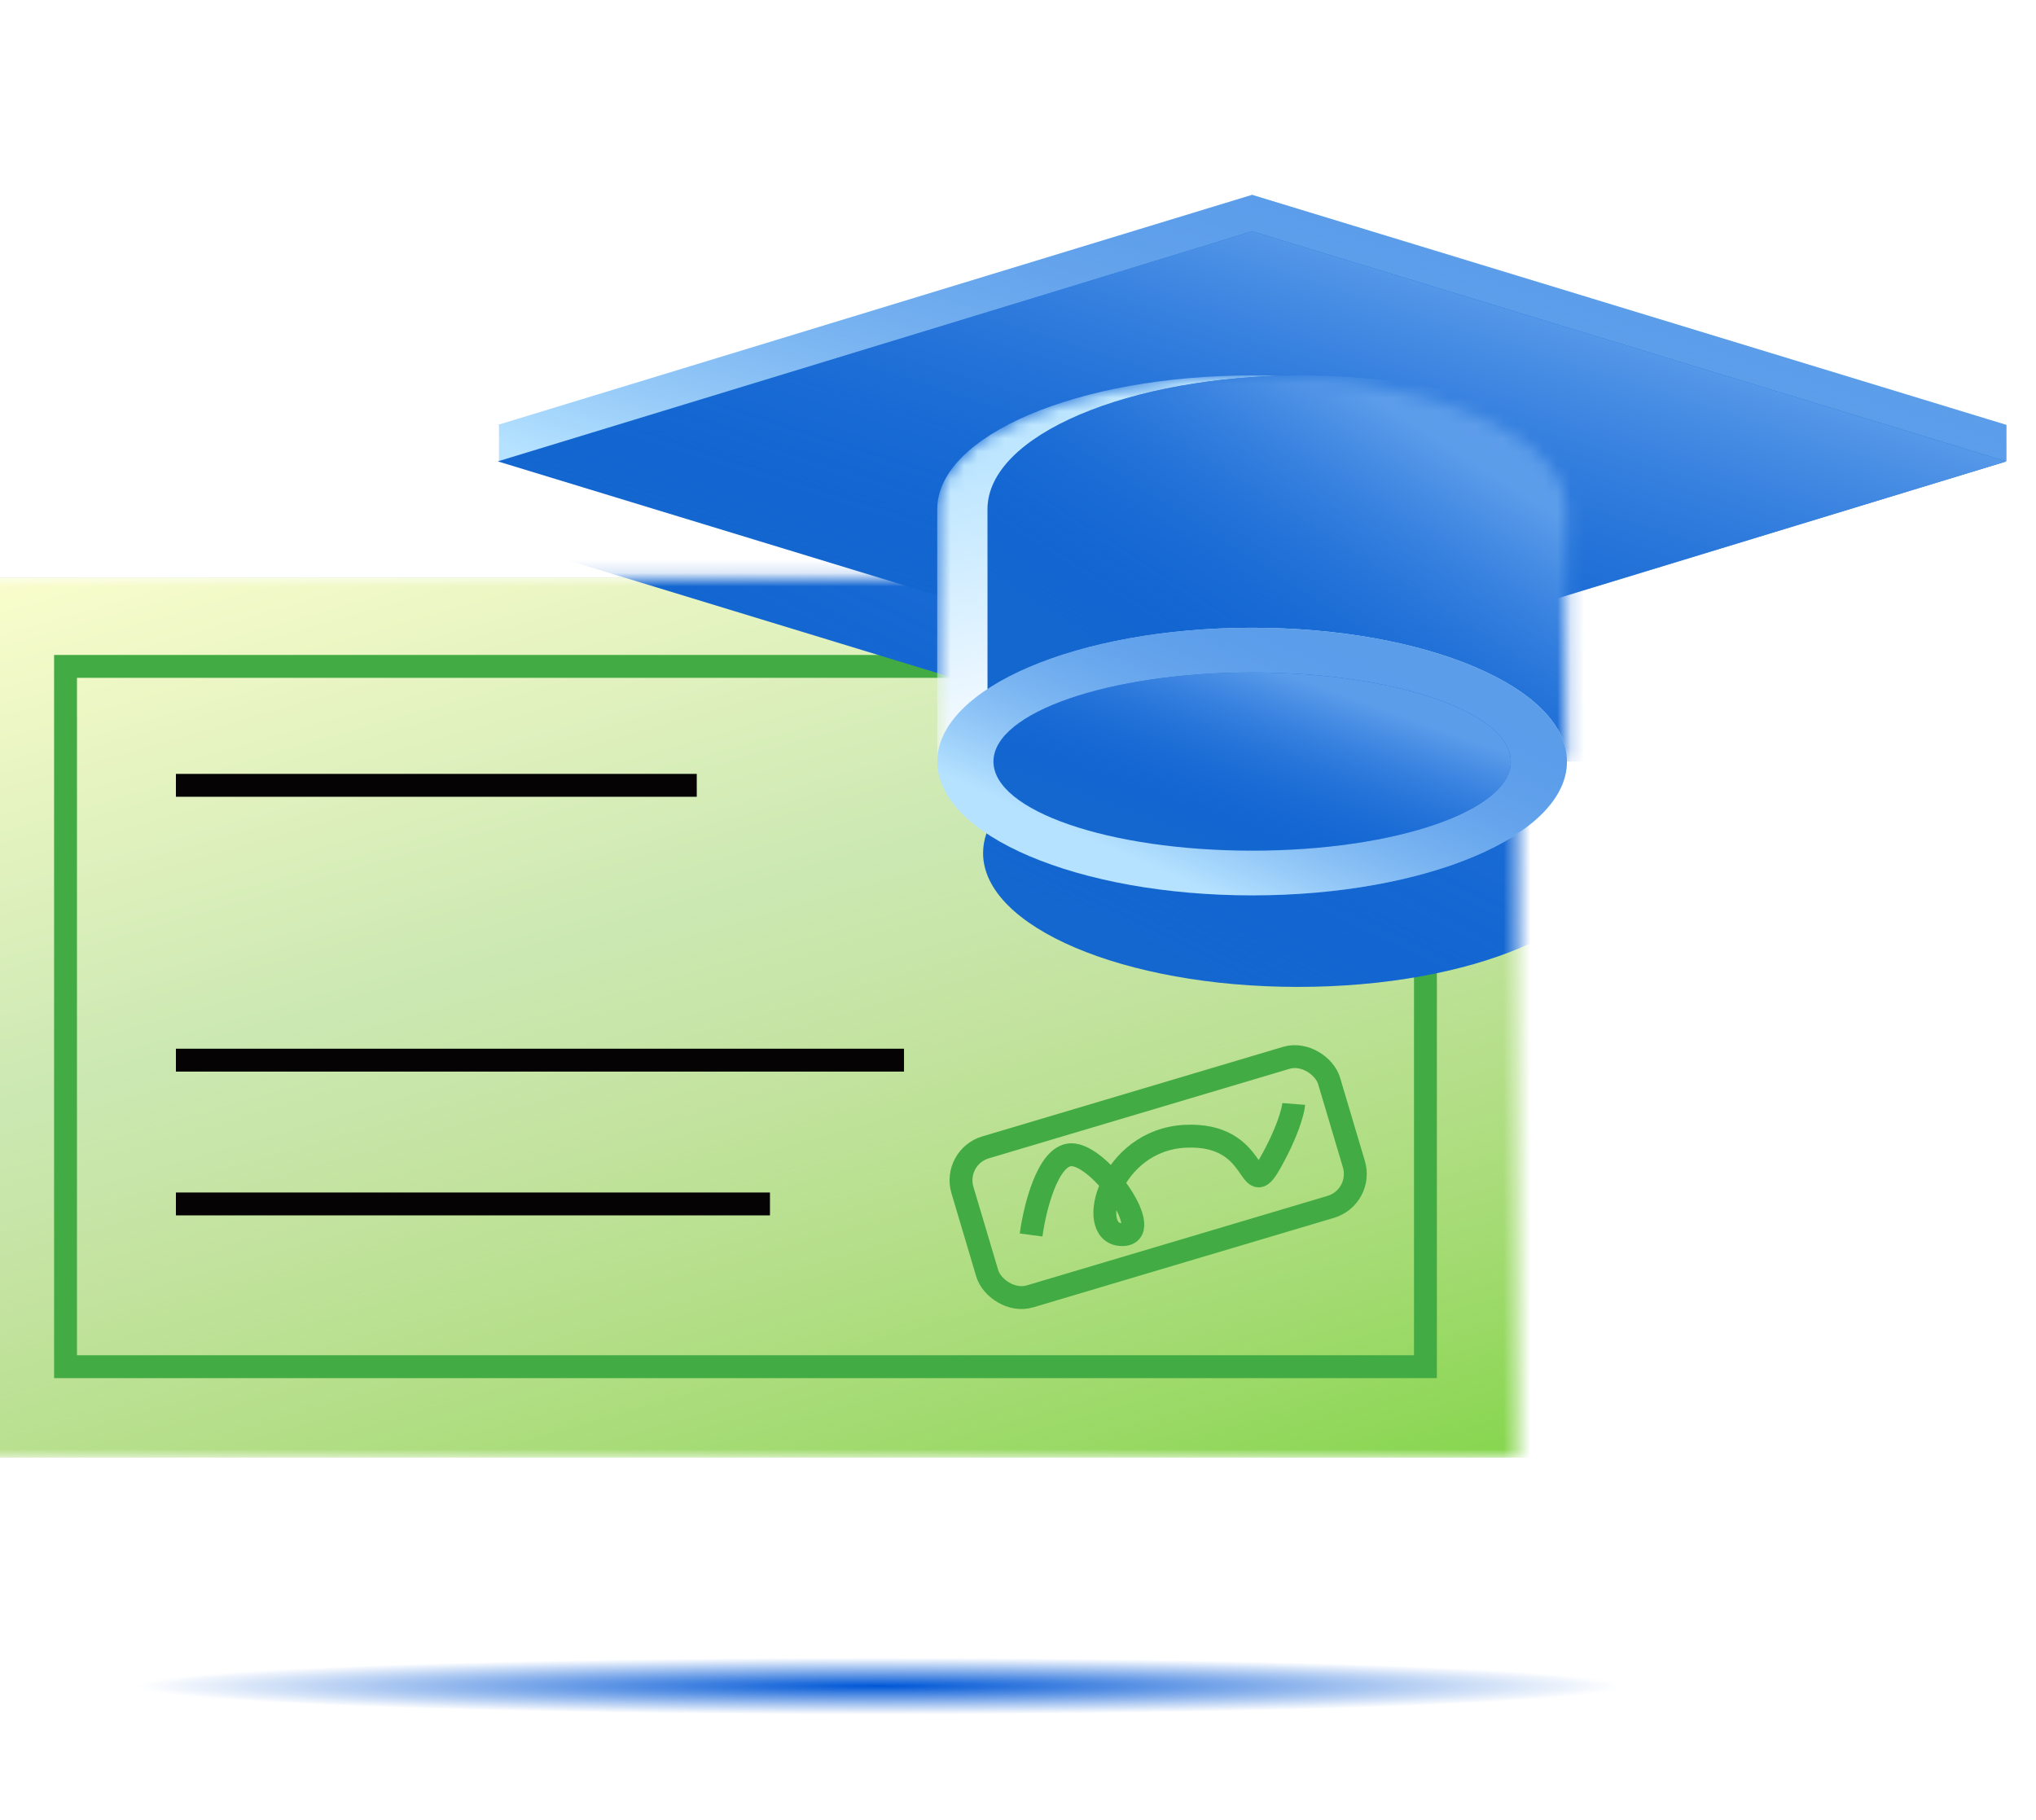 <svg width="151" height="135" viewBox="0 0 151 135" fill="none" xmlns="http://www.w3.org/2000/svg">
<g clip-path="url(#clip0_874_97352)">
<g clip-path="url(#clip1_874_97352)">
<g filter="url(#filter0_f_874_97352)">
<ellipse cx="65.192" cy="125.061" rx="64.442" ry="2.109" fill="url(#paint0_radial_874_97352)"/>
</g>
<mask id="mask0_874_97352" style="mask-type:alpha" maskUnits="userSpaceOnUse" x="-2" y="42" width="115" height="67">
<rect x="-1.887" y="42.85" width="114.448" height="65.264" fill="white"/>
</mask>
<g mask="url(#mask0_874_97352)">
<rect x="-13.469" y="42.85" width="137.609" height="65.264" fill="#7FD546"/>
<rect x="-13.469" y="42.85" width="137.609" height="65.264" fill="url(#paint1_linear_874_97352)"/>
<rect x="4.86" y="49.428" width="100.858" height="51.943" stroke="#42AB44" stroke-width="1.697"/>
<path d="M13.047 58.25H51.675" stroke="#050304" stroke-width="1.697"/>
<path d="M13.047 78.634H67.046" stroke="#050304" stroke-width="1.697"/>
<path d="M13.047 89.299H57.104" stroke="#050304" stroke-width="1.697"/>
<g filter="url(#filter1_f_874_97352)">
<path fill-rule="evenodd" clip-rule="evenodd" d="M96.258 21.241L152.203 38.304L152.2 38.305V40.974H152.089L152.204 41.009L123.338 49.814V63.275L119.606 63.275C119.606 68.757 109.153 73.201 96.258 73.201C83.363 73.201 72.91 68.757 72.91 63.275C72.91 61.29 74.281 59.441 76.642 57.889V52.091L40.313 41.009L40.428 40.974H40.402V38.331L40.312 38.304L96.258 21.241Z" fill="#1467CF"/>
<path fill-rule="evenodd" clip-rule="evenodd" d="M96.258 21.241L152.203 38.304L152.2 38.305V40.974H152.089L152.204 41.009L123.338 49.814V63.275L119.606 63.275C119.606 68.757 109.153 73.201 96.258 73.201C83.363 73.201 72.91 68.757 72.91 63.275C72.91 61.29 74.281 59.441 76.642 57.889V52.091L40.313 41.009L40.428 40.974H40.402V38.331L40.312 38.304L96.258 21.241Z" fill="url(#paint2_linear_874_97352)"/>
</g>
<rect x="70.653" y="85.829" width="28.373" height="11.534" rx="2.545" transform="rotate(-16.577 70.653 85.829)" stroke="#42AB44" stroke-width="1.697"/>
<path d="M76.472 91.602C76.735 89.641 77.694 85.704 79.429 85.649C81.598 85.58 85.841 91.696 83.152 91.574C80.464 91.452 82.331 84.554 87.9 84.28C93.468 84.007 92.493 89.255 94.162 86.337C95.496 84.002 95.91 82.396 95.95 81.884" stroke="#42AB44" stroke-width="1.697"/>
</g>
<path fill-rule="evenodd" clip-rule="evenodd" d="M92.863 14.453L148.808 31.517L148.806 31.517V34.186H140.056L92.863 48.58L45.67 34.186H37.007V31.544L36.918 31.517L92.863 14.453Z" fill="#B5E2FF"/>
<path fill-rule="evenodd" clip-rule="evenodd" d="M92.863 14.453L148.808 31.517L148.806 31.517V34.186H140.056L92.863 48.58L45.67 34.186H37.007V31.544L36.918 31.517L92.863 14.453Z" fill="url(#paint3_linear_874_97352)"/>
<path d="M148.808 34.221L92.863 17.157L36.918 34.221L92.863 51.288L148.808 34.221Z" fill="#1467CF"/>
<path d="M148.808 34.221L92.863 17.157L36.918 34.221L92.863 51.288L148.808 34.221Z" fill="url(#paint4_linear_874_97352)"/>
<mask id="mask1_874_97352" style="mask-type:alpha" maskUnits="userSpaceOnUse" x="69" y="27" width="48" height="30">
<path fill-rule="evenodd" clip-rule="evenodd" d="M69.512 37.772C69.512 37.772 69.512 37.772 69.512 37.772C69.512 32.29 79.965 27.846 92.86 27.846C105.754 27.846 116.208 32.29 116.208 37.772C116.208 37.772 116.208 37.772 116.208 37.772V56.487H69.512V37.772Z" fill="#B3B3B3"/>
</mask>
<g mask="url(#mask1_874_97352)">
<path fill-rule="evenodd" clip-rule="evenodd" d="M69.512 37.772C69.512 37.772 69.512 37.772 69.512 37.772C69.512 32.29 79.965 27.846 92.86 27.846C105.754 27.846 116.208 32.29 116.208 37.772C116.208 37.772 116.208 37.772 116.208 37.772V56.487H69.512V37.772Z" fill="#BEE6FF"/>
<path fill-rule="evenodd" clip-rule="evenodd" d="M69.512 37.772C69.512 37.772 69.512 37.772 69.512 37.772C69.512 32.29 79.965 27.846 92.86 27.846C105.754 27.846 116.208 32.29 116.208 37.772C116.208 37.772 116.208 37.772 116.208 37.772V56.487H69.512V37.772Z" fill="url(#paint5_linear_874_97352)"/>
<g filter="url(#filter2_f_874_97352)">
<path fill-rule="evenodd" clip-rule="evenodd" d="M73.238 37.772C73.238 37.772 73.238 37.772 73.238 37.772C73.238 32.29 83.692 27.846 96.586 27.846C109.481 27.846 119.934 32.29 119.934 37.772C119.934 37.772 119.934 37.772 119.934 37.772V56.487H73.238V37.772Z" fill="#1467CF"/>
<path fill-rule="evenodd" clip-rule="evenodd" d="M73.238 37.772C73.238 37.772 73.238 37.772 73.238 37.772C73.238 32.29 83.692 27.846 96.586 27.846C109.481 27.846 119.934 32.29 119.934 37.772C119.934 37.772 119.934 37.772 119.934 37.772V56.487H73.238V37.772Z" fill="url(#paint6_linear_874_97352)"/>
</g>
</g>
<path d="M92.864 66.413C105.758 66.413 116.212 61.969 116.212 56.487C116.212 51.005 105.758 46.562 92.864 46.562C79.969 46.562 69.516 51.005 69.516 56.487C69.516 61.969 79.969 66.413 92.864 66.413Z" fill="#B5E2FF"/>
<path d="M92.864 66.413C105.758 66.413 116.212 61.969 116.212 56.487C116.212 51.005 105.758 46.562 92.864 46.562C79.969 46.562 69.516 51.005 69.516 56.487C69.516 61.969 79.969 66.413 92.864 66.413Z" fill="url(#paint7_linear_874_97352)"/>
<path d="M92.865 63.096C103.46 63.096 112.05 60.137 112.05 56.487C112.05 52.837 103.46 49.878 92.865 49.878C82.269 49.878 73.68 52.837 73.68 56.487C73.68 60.137 82.269 63.096 92.865 63.096Z" fill="#1467CF"/>
<path d="M92.865 63.096C103.46 63.096 112.05 60.137 112.05 56.487C112.05 52.837 103.46 49.878 92.865 49.878C82.269 49.878 73.68 52.837 73.68 56.487C73.68 60.137 82.269 63.096 92.865 63.096Z" fill="url(#paint8_linear_874_97352)"/>
</g>
</g>
<defs>
<filter id="filter0_f_874_97352" x="-3.472" y="118.729" width="137.331" height="12.663" filterUnits="userSpaceOnUse" color-interpolation-filters="sRGB">
<feFlood flood-opacity="0" result="BackgroundImageFix"/>
<feBlend mode="normal" in="SourceGraphic" in2="BackgroundImageFix" result="shape"/>
<feGaussianBlur stdDeviation="2.111" result="effect1_foregroundBlur_874_97352"/>
</filter>
<filter id="filter1_f_874_97352" x="31.828" y="12.756" width="128.86" height="68.929" filterUnits="userSpaceOnUse" color-interpolation-filters="sRGB">
<feFlood flood-opacity="0" result="BackgroundImageFix"/>
<feBlend mode="normal" in="SourceGraphic" in2="BackgroundImageFix" result="shape"/>
<feGaussianBlur stdDeviation="4.242" result="effect1_foregroundBlur_874_97352"/>
</filter>
<filter id="filter2_f_874_97352" x="66.451" y="21.058" width="60.271" height="42.216" filterUnits="userSpaceOnUse" color-interpolation-filters="sRGB">
<feFlood flood-opacity="0" result="BackgroundImageFix"/>
<feBlend mode="normal" in="SourceGraphic" in2="BackgroundImageFix" result="shape"/>
<feGaussianBlur stdDeviation="3.394" result="effect1_foregroundBlur_874_97352"/>
</filter>
<radialGradient id="paint0_radial_874_97352" cx="0" cy="0" r="1" gradientUnits="userSpaceOnUse" gradientTransform="translate(65.192 125.061) rotate(90) scale(2.109 55.228)">
<stop stop-color="#0057D6"/>
<stop offset="1" stop-color="#0057D6" stop-opacity="0"/>
</radialGradient>
<linearGradient id="paint1_linear_874_97352" x1="-13.469" y1="42.85" x2="14.413" y2="139.701" gradientUnits="userSpaceOnUse">
<stop stop-color="#FEFFCF"/>
<stop offset="0.409" stop-color="#CCE8B2"/>
<stop offset="1" stop-color="#FFE7DA" stop-opacity="0"/>
</linearGradient>
<linearGradient id="paint2_linear_874_97352" x1="148.856" y1="43.537" x2="126.168" y2="90.589" gradientUnits="userSpaceOnUse">
<stop stop-color="#5C9DEA"/>
<stop offset="1" stop-color="#0057D6" stop-opacity="0"/>
</linearGradient>
<linearGradient id="paint3_linear_874_97352" x1="145.461" y1="29.097" x2="134.498" y2="63.714" gradientUnits="userSpaceOnUse">
<stop stop-color="#5C9DEA"/>
<stop offset="1" stop-color="#0057D6" stop-opacity="0"/>
</linearGradient>
<linearGradient id="paint4_linear_874_97352" x1="145.461" y1="31.803" x2="134.496" y2="66.422" gradientUnits="userSpaceOnUse">
<stop stop-color="#5C9DEA"/>
<stop offset="1" stop-color="#0057D6" stop-opacity="0"/>
</linearGradient>
<linearGradient id="paint5_linear_874_97352" x1="112.56" y1="45.75" x2="108.554" y2="27.055" gradientUnits="userSpaceOnUse">
<stop stop-color="#F4FAFF"/>
<stop offset="1" stop-color="#F4FAFF" stop-opacity="0"/>
</linearGradient>
<linearGradient id="paint6_linear_874_97352" x1="118.537" y1="40.136" x2="104.054" y2="62.878" gradientUnits="userSpaceOnUse">
<stop stop-color="#5C9DEA"/>
<stop offset="1" stop-color="#0057D6" stop-opacity="0"/>
</linearGradient>
<linearGradient id="paint7_linear_874_97352" x1="114.814" y1="55.08" x2="106.629" y2="73.623" gradientUnits="userSpaceOnUse">
<stop stop-color="#5C9DEA"/>
<stop offset="1" stop-color="#0057D6" stop-opacity="0"/>
</linearGradient>
<linearGradient id="paint8_linear_874_97352" x1="110.902" y1="55.55" x2="106.223" y2="68.629" gradientUnits="userSpaceOnUse">
<stop stop-color="#5C9DEA"/>
<stop offset="1" stop-color="#0057D6" stop-opacity="0"/>
</linearGradient>
<clipPath id="clip0_874_97352">
<rect width="152" height="152" fill="white" transform="translate(-1 -9)"/>
</clipPath>
<clipPath id="clip1_874_97352">
<rect width="203.632" height="118.785" fill="white" transform="translate(-36.465 12.111)"/>
</clipPath>
</defs>
</svg>
